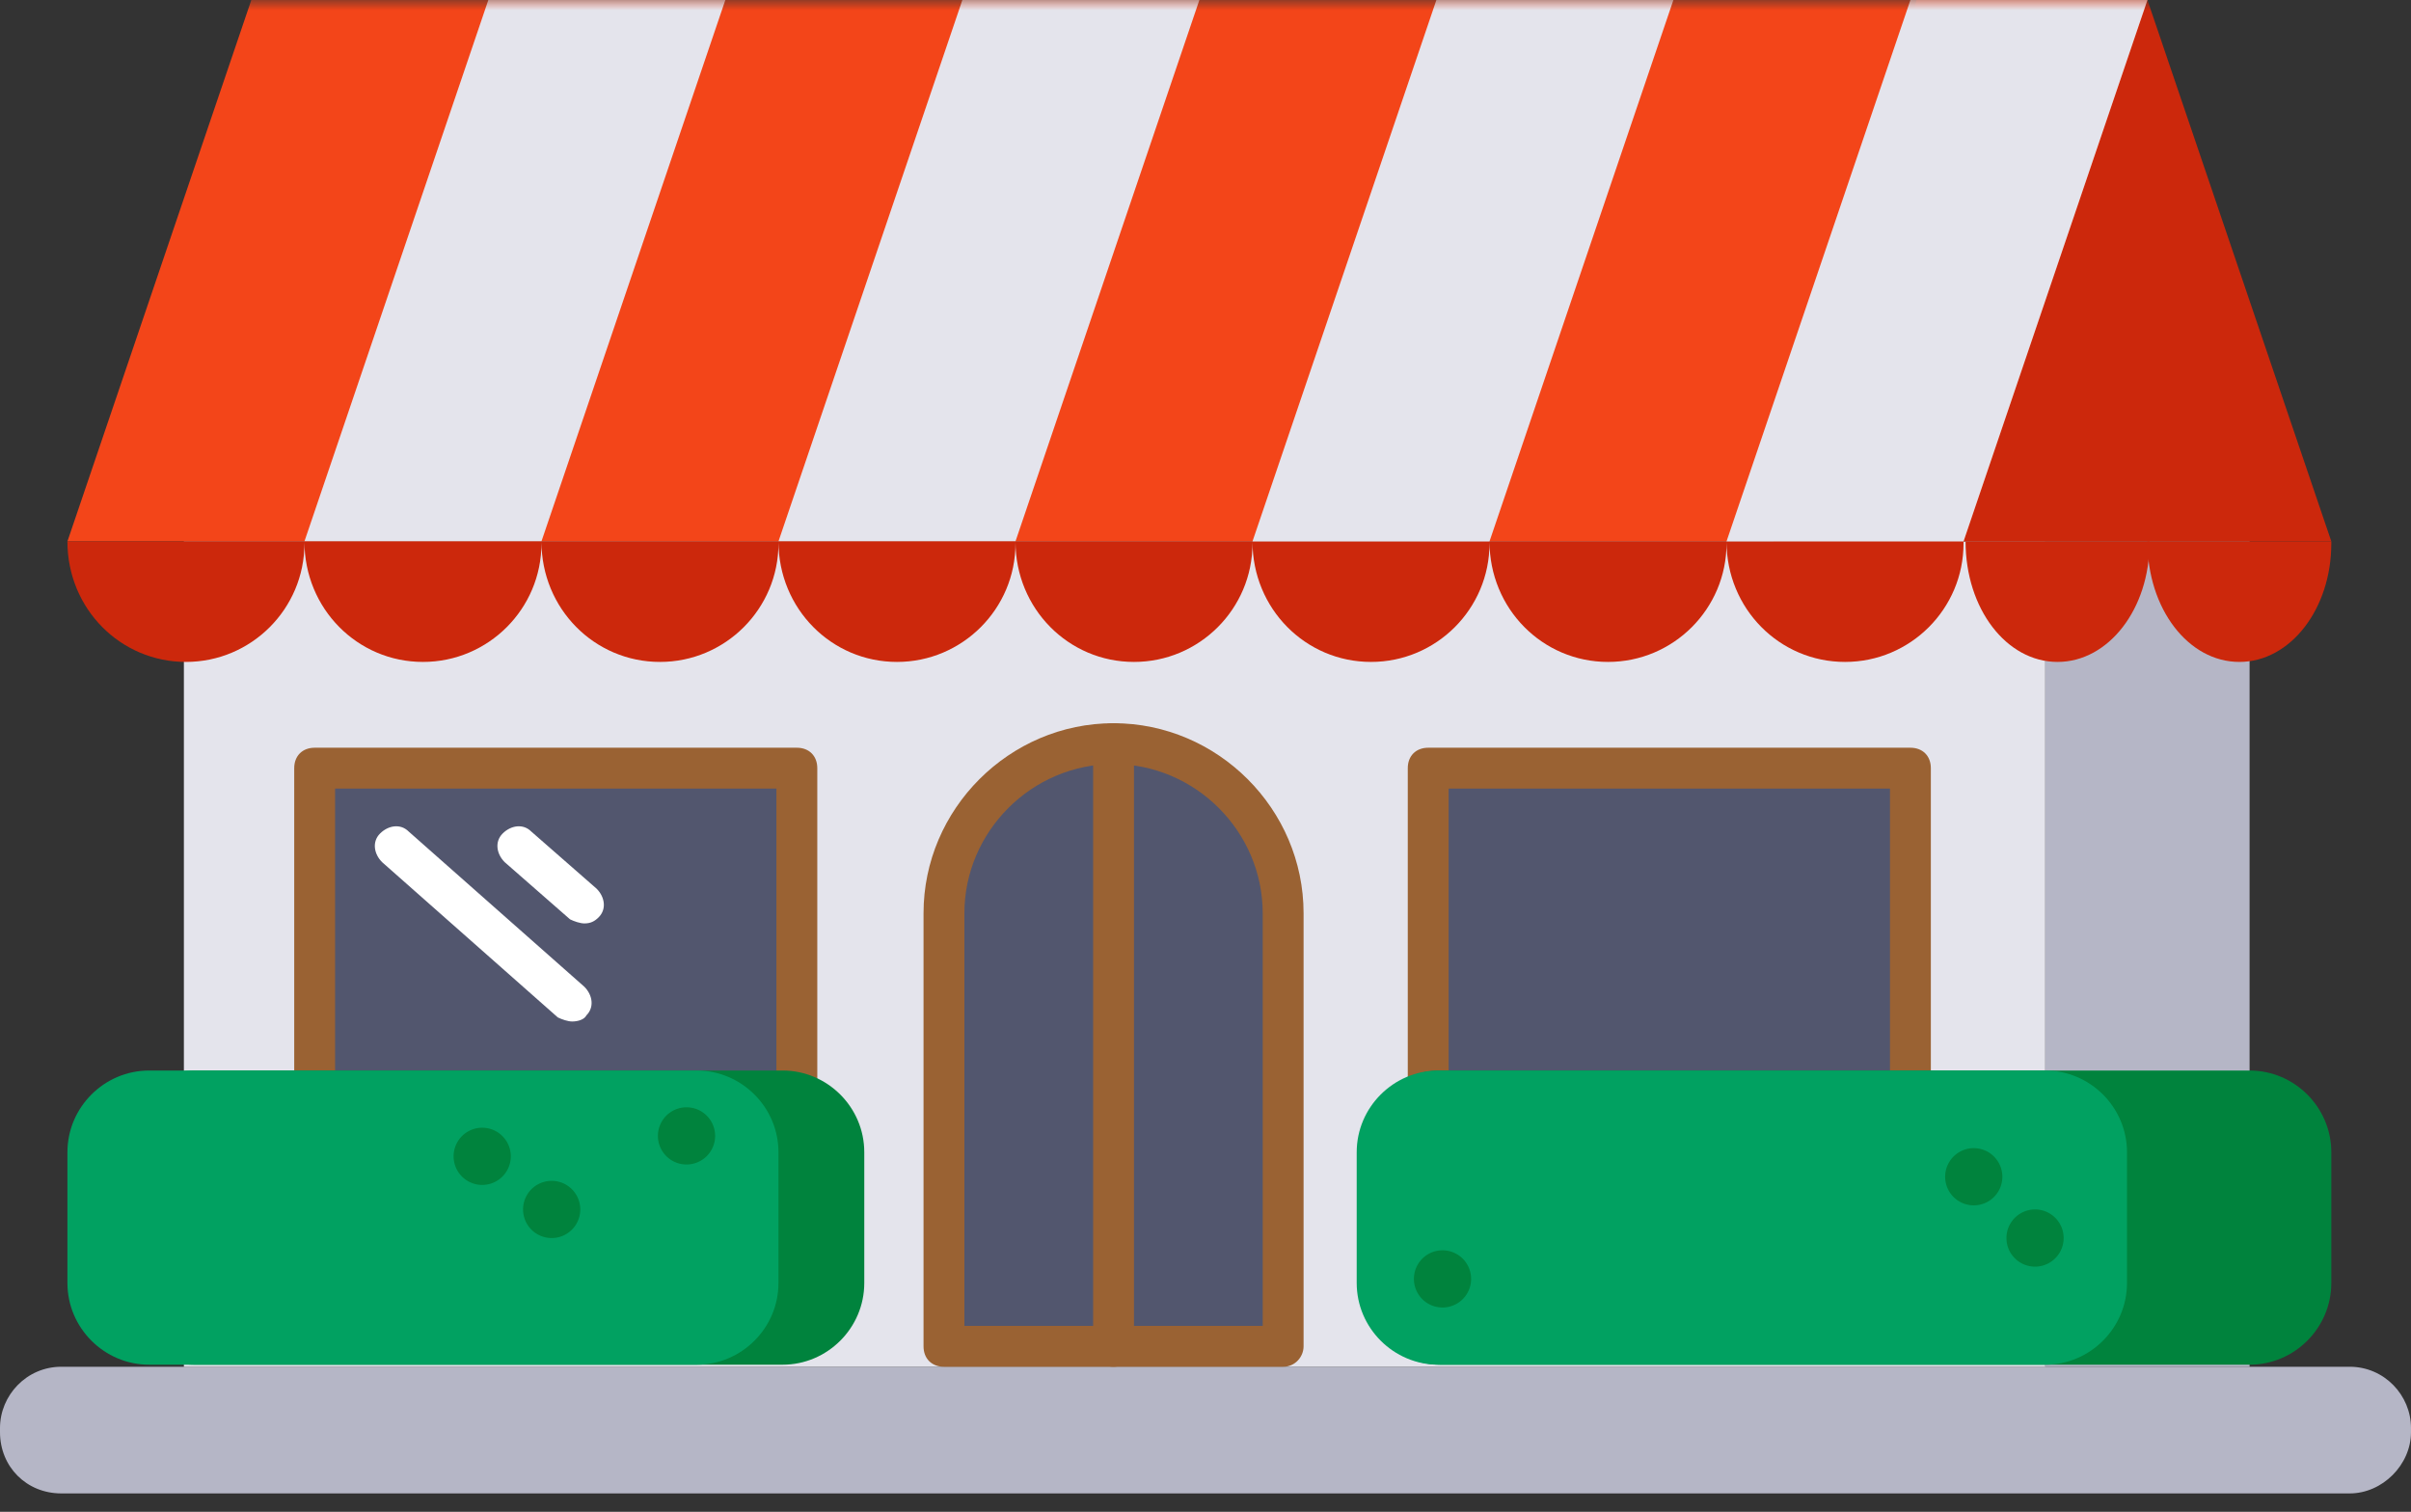 <svg width="118" height="74" xmlns="http://www.w3.org/2000/svg" xmlns:xlink="http://www.w3.org/1999/xlink"><rect width="100%" height="100%" fill="#333333" stroke="none"/><title>Page 1</title><defs><path id="a" d="M0 73.1h118V0H0z"/></defs><g fill="none" fill-rule="evenodd"><path d="M115 73.1H3c-1.7 0-3-1.3-3-3v-.2c0-1.6 1.3-3 3-3h112c1.7 0 3 1.4 3 3v.2c0 1.6-1.4 3-3 3z" fill="#B5B6C6"/><mask id="b" fill="#fff"><use xlink:href="#a"/></mask><path fill="#B5B6C6" mask="url(#b)" d="M100.1 66.9h10V26.5h-10z"/><path fill="#E4E4EC" mask="url(#b)" d="M9 66.9h91.1V26.5H9z"/><path fill="#CC280C" mask="url(#b)" d="M114.1 26.5H86.8l7-26.5h11.3z"/><path fill="#F34519" mask="url(#b)" d="M96.1 26.5H3.3l9-26.5h92.8z"/><path fill="#E4E4EC" mask="url(#b)" d="M23.9 0l-9 26.5h11.6l9-26.5zm23.2 0l-9 26.5h11.6l9-26.5z"/><path d="M3.3 26.5c0 3.3 2.6 5.9 5.8 5.9 3.2 0 5.8-2.6 5.8-5.8v-.1H3.3zm11.6 0c0 3.3 2.6 5.9 5.8 5.9 3.2 0 5.8-2.6 5.8-5.8v-.1H14.9zm11.6 0c0 3.3 2.6 5.9 5.8 5.9 3.2 0 5.8-2.6 5.8-5.8v-.1H26.5zm11.6 0c0 3.3 2.6 5.9 5.8 5.9 3.2 0 5.8-2.6 5.8-5.8v-.1H38.1zm11.6 0c0 3.3 2.6 5.9 5.8 5.9 3.2 0 5.8-2.6 5.8-5.8v-.1H49.7zm11.6 0c0 3.3 2.6 5.9 5.8 5.9 3.2 0 5.8-2.6 5.8-5.8v-.1H61.3zm11.6 0c0 3.3 2.6 5.9 5.8 5.9 3.2 0 5.8-2.6 5.8-5.8v-.1H72.9zm11.6 0c0 3.3 2.6 5.9 5.8 5.9 3.2 0 5.8-2.6 5.8-5.8v-.1H84.5zm11.7 0c0 3.3 2 5.9 4.5 5.9s4.5-2.6 4.5-5.8v-.1h-9z" fill="#CC280C" mask="url(#b)"/><path d="M105.1 26.5c0 3.3 2 5.9 4.5 5.9s4.5-2.6 4.5-5.8v-.1h-9z" fill="#CC280C" mask="url(#b)"/><path fill="#52566E" mask="url(#b)" d="M69.9 56.5h23.6V37.6H69.9z"/><path d="M70.9 55.5h21.6V38.6H70.9v16.9zm22.6 2H69.9c-.6 0-1-.4-1-1V37.6c0-.6.4-1 1-1h23.6c.6 0 1 .4 1 1v18.9c0 .6-.5 1-1 1z" fill="#9A6233" mask="url(#b)"/><path d="M54.5 36.3c-4.6 0-8.3 3.7-8.3 8.3v21.2h16.6V44.6c0-4.5-3.7-8.3-8.3-8.3" fill="#52566E" mask="url(#b)"/><path d="M47.2 64.9h14.6V44.7c0-4-3.3-7.3-7.3-7.3s-7.3 3.3-7.3 7.3v20.2zm15.6 2H46.2c-.6 0-1-.4-1-1V44.7c0-5.1 4.2-9.3 9.3-9.3 5.1 0 9.3 4.2 9.3 9.3v21.2c0 .5-.4 1-1 1z" fill="#9A6233" mask="url(#b)"/><path fill="#52566E" mask="url(#b)" d="M15.4 56.5H39V37.6H15.4z"/><path d="M16.4 55.5H38V38.6H16.4v16.9zm22.6 2H15.4c-.6 0-1-.4-1-1V37.6c0-.6.4-1 1-1H39c.6 0 1 .4 1 1v18.9c0 .6-.5 1-1 1z" fill="#9A6233" mask="url(#b)"/><path d="M28 50c-.2 0-.5-.1-.7-.2l-8.6-7.6c-.4-.4-.5-1-.1-1.4.4-.4 1-.5 1.4-.1l8.6 7.6c.4.4.5 1 .1 1.4-.1.2-.4.3-.7.3m.6-4.8c-.2 0-.5-.1-.7-.2l-3.2-2.8c-.4-.4-.5-1-.1-1.4.4-.4 1-.5 1.4-.1l3.2 2.8c.4.4.5 1 .1 1.4-.2.2-.4.3-.7.3" fill="#FFF" mask="url(#b)"/><path d="M54.5 66.9c-.6 0-1-.4-1-1V36.4c0-.6.4-1 1-1s1 .4 1 1v29.5c0 .5-.4 1-1 1" fill="#9A6233" mask="url(#b)"/><path d="M38.3 52.4H9.5c-2.2 0-4 1.8-4 4v6.4c0 2.2 1.8 4 4 4h28.8c2.2 0 4-1.8 4-4v-6.4c0-2.2-1.8-4-4-4" fill="#00833D" mask="url(#b)"/><path d="M34.1 52.4H7.3c-2.2 0-4 1.8-4 4v6.4c0 2.2 1.8 4 4 4h26.8c2.2 0 4-1.8 4-4v-6.4c0-2.2-1.8-4-4-4" fill="#01A161" mask="url(#b)"/><path d="M110.1 52.4H70.5c-2.2 0-4 1.8-4 4v6.4c0 2.2 1.8 4 4 4h39.6c2.2 0 4-1.8 4-4v-6.4c0-2.2-1.8-4-4-4" fill="#00833D" mask="url(#b)"/><path d="M100.1 52.4H70.4c-2.2 0-4 1.8-4 4v6.4c0 2.2 1.8 4 4 4h29.7c2.2 0 4-1.8 4-4v-6.4c0-2.2-1.8-4-4-4" fill="#01A161" mask="url(#b)"/><path fill="#E4E4EC" mask="url(#b)" d="M93.5 0l-9 26.5h11.6l9-26.5zM70.3 0l-9 26.5h11.6l9-26.5z"/><path d="M33.6 54.2a1.4 1.4 0 1 1 0 2.8 1.4 1.4 0 0 1 0-2.8M27 57.8a1.4 1.4 0 1 1 0 2.8 1.4 1.4 0 0 1 0-2.8m-3.4-2.6a1.4 1.4 0 1 1 0 2.8 1.4 1.4 0 0 1 0-2.8m73 1a1.4 1.4 0 1 1 0 2.8 1.4 1.4 0 0 1 0-2.8m3 3a1.4 1.4 0 1 1 0 2.8 1.4 1.4 0 0 1 0-2.8m-29 2a1.4 1.4 0 1 1 0 2.8 1.4 1.4 0 0 1 0-2.8" fill="#00833D" mask="url(#b)"/></g></svg>